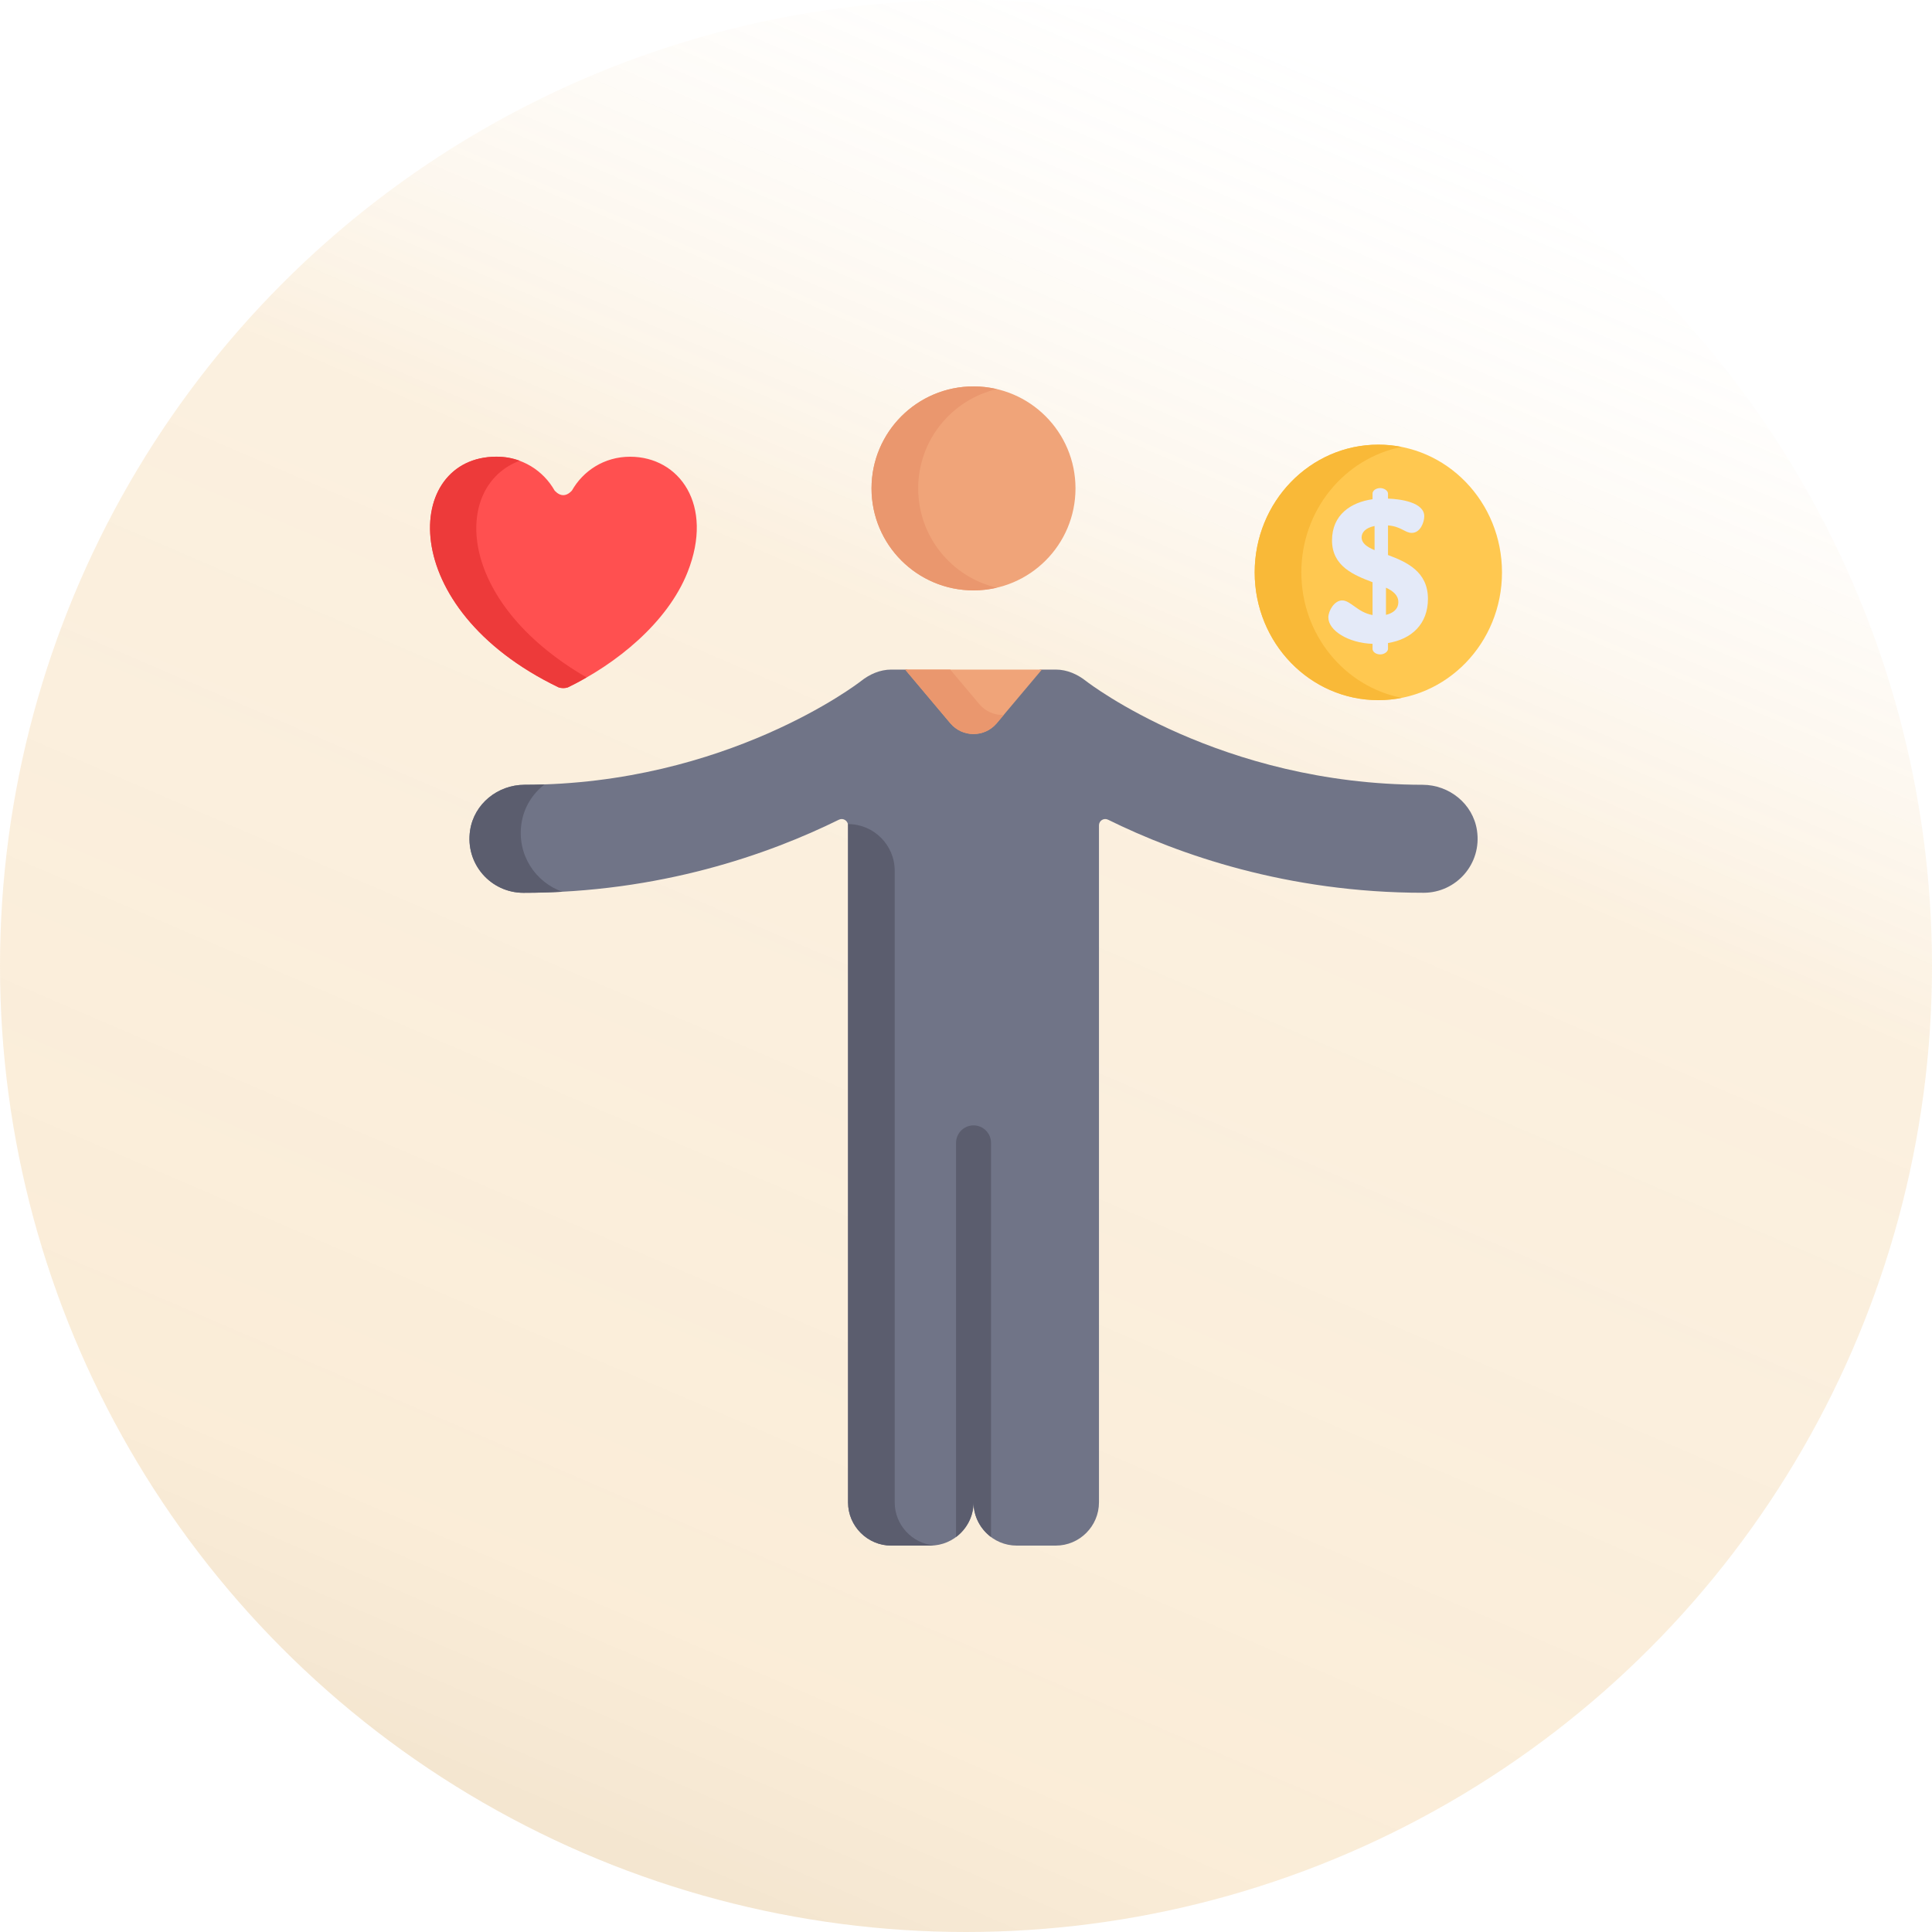 <svg width="40" height="40" viewBox="0 0 40 40" fill="none" xmlns="http://www.w3.org/2000/svg">
<circle opacity="0.7" cx="20" cy="20" r="20" fill="url(#paint0_linear_3056_17158)"/>
<g clip-path="url(#clip0_3056_17158)">
<path d="M29.452 16.248C25.27 16.241 22.543 14.145 22.493 14.106C22.308 13.959 22.092 13.863 21.859 13.863H21.53L20.636 14.926C20.385 15.223 19.926 15.223 19.675 14.926L18.781 13.863H18.453C18.22 13.863 18.003 13.959 17.819 14.106C17.768 14.146 15.042 16.241 10.86 16.248C10.305 16.249 9.816 16.642 9.733 17.191C9.627 17.886 10.162 18.484 10.837 18.484C13.663 18.484 15.914 17.688 17.369 16.971C17.456 16.928 17.558 16.992 17.558 17.089V31.105C17.558 31.597 17.961 32 18.453 32H19.261C19.753 32 20.156 31.598 20.156 31.105C20.156 31.598 20.558 32 21.05 32H21.859C22.351 32 22.753 31.598 22.753 31.105V17.087C22.753 16.991 22.854 16.928 22.941 16.971C24.395 17.688 26.647 18.484 29.474 18.484C30.149 18.484 30.685 17.886 30.579 17.191C30.495 16.642 30.007 16.249 29.452 16.248Z" fill="#707487"/>
<path d="M10.797 17.044C10.847 16.714 11.025 16.434 11.274 16.241C11.138 16.245 11 16.248 10.86 16.248C10.305 16.25 9.816 16.642 9.733 17.191C9.627 17.886 10.162 18.485 10.837 18.485C11.112 18.485 11.381 18.477 11.645 18.463C11.083 18.267 10.698 17.692 10.797 17.044Z" fill="#5B5D6E"/>
<path d="M18.524 31.106V18.028C18.524 17.495 18.091 17.062 17.558 17.062V31.106C17.558 31.598 17.961 32 18.453 32H19.261C19.288 32 19.314 31.998 19.34 31.996C18.884 31.956 18.524 31.571 18.524 31.106Z" fill="#5B5D6E"/>
<path d="M20.156 12.223C21.322 12.223 22.267 11.278 22.267 10.112C22.267 8.945 21.322 8 20.156 8C18.989 8 18.044 8.945 18.044 10.112C18.044 11.278 18.989 12.223 20.156 12.223Z" fill="#F0A479"/>
<path d="M19.01 10.112C19.01 9.112 19.705 8.275 20.639 8.056C20.483 8.02 20.322 8 20.156 8C18.989 8 18.044 8.945 18.044 10.112C18.044 11.278 18.989 12.224 20.156 12.224C20.322 12.224 20.483 12.204 20.639 12.168C19.705 11.949 19.01 11.112 19.01 10.112Z" fill="#EA976E"/>
<path d="M20.156 31.105C20.156 31.398 20.299 31.658 20.518 31.822V23.662C20.518 23.462 20.356 23.3 20.156 23.3C19.956 23.3 19.794 23.462 19.794 23.662V31.822C20.012 31.658 20.156 31.398 20.156 31.105Z" fill="#5B5D6E"/>
<path d="M18.74 13.863L19.675 14.974C19.926 15.272 20.385 15.272 20.636 14.974L21.571 13.863C21.271 13.863 19.04 13.863 18.74 13.863Z" fill="#F0A479"/>
<path d="M20.276 14.579L19.673 13.863H18.74L19.675 14.974C19.926 15.272 20.385 15.272 20.636 14.974L20.781 14.802C20.595 14.809 20.407 14.735 20.276 14.579Z" fill="#EA976E"/>
<path d="M28.537 14.496C29.951 14.496 31.097 13.312 31.097 11.851C31.097 10.39 29.951 9.206 28.537 9.206C27.123 9.206 25.977 10.39 25.977 11.851C25.977 13.312 27.123 14.496 28.537 14.496Z" fill="#FFC850"/>
<path d="M26.943 11.851C26.943 10.56 27.837 9.487 29.02 9.253C28.863 9.222 28.702 9.206 28.537 9.206C27.123 9.206 25.977 10.39 25.977 11.851C25.977 13.312 27.123 14.496 28.537 14.496C28.702 14.496 28.864 14.479 29.02 14.448C27.837 14.215 26.943 13.141 26.943 11.851Z" fill="#F9B938"/>
<path d="M14.235 11.847C14.789 10.452 14.065 9.457 13.047 9.456C12.509 9.455 12.07 9.751 11.841 10.157L11.841 10.156C11.841 10.156 11.764 10.252 11.662 10.252C11.559 10.252 11.483 10.156 11.483 10.156L11.483 10.157C11.249 9.744 10.808 9.455 10.276 9.456C8.364 9.458 8.154 12.587 11.567 14.232C11.624 14.251 11.696 14.252 11.756 14.232C12.758 13.749 13.821 12.891 14.235 11.847Z" fill="#FF5050"/>
<path d="M10.76 9.539C10.61 9.484 10.461 9.455 10.276 9.455C8.365 9.457 8.15 12.585 11.567 14.232C11.624 14.251 11.696 14.252 11.756 14.232C11.84 14.192 11.976 14.123 12.144 14.025C9.42 12.449 9.369 10.057 10.76 9.539Z" fill="#ED3A3A"/>
<path d="M28.417 13.33C27.913 13.313 27.502 13.053 27.502 12.784C27.502 12.642 27.628 12.431 27.788 12.431C27.964 12.431 28.107 12.679 28.417 12.734V12.054C28.031 11.907 27.578 11.726 27.578 11.188C27.578 10.655 27.972 10.399 28.417 10.336V10.218C28.417 10.16 28.485 10.105 28.577 10.105C28.657 10.105 28.737 10.16 28.737 10.218V10.323C28.997 10.332 29.488 10.399 29.488 10.689C29.488 10.802 29.413 11.033 29.228 11.033C29.089 11.033 29.01 10.899 28.737 10.878V11.491C29.119 11.634 29.564 11.831 29.564 12.398C29.564 12.919 29.228 13.234 28.737 13.313V13.435C28.737 13.494 28.657 13.549 28.577 13.549C28.485 13.549 28.417 13.494 28.417 13.435L28.417 13.33ZM28.459 11.39V10.89C28.27 10.928 28.191 11.025 28.191 11.125C28.191 11.247 28.3 11.323 28.459 11.39ZM28.695 12.167V12.73C28.837 12.696 28.951 12.616 28.951 12.465C28.951 12.327 28.846 12.238 28.695 12.167Z" fill="#E4EAF8"/>
</g>
<defs>
<linearGradient id="paint0_linear_3056_17158" x1="7.778" y1="50" x2="29.286" y2="-6.40596e-07" gradientUnits="userSpaceOnUse">
<stop stop-color="#814D00" stop-opacity="0.4"/>
<stop offset="0.318" stop-color="#E59A29" stop-opacity="0.26"/>
<stop offset="0.71" stop-color="#E59A29" stop-opacity="0.21"/>
<stop offset="1" stop-color="white" stop-opacity="0"/>
</linearGradient>
<clipPath id="clip0_3056_17158">
<rect width="24" height="24" fill="white" transform="translate(8 8)"/>
</clipPath>
</defs>
</svg>
